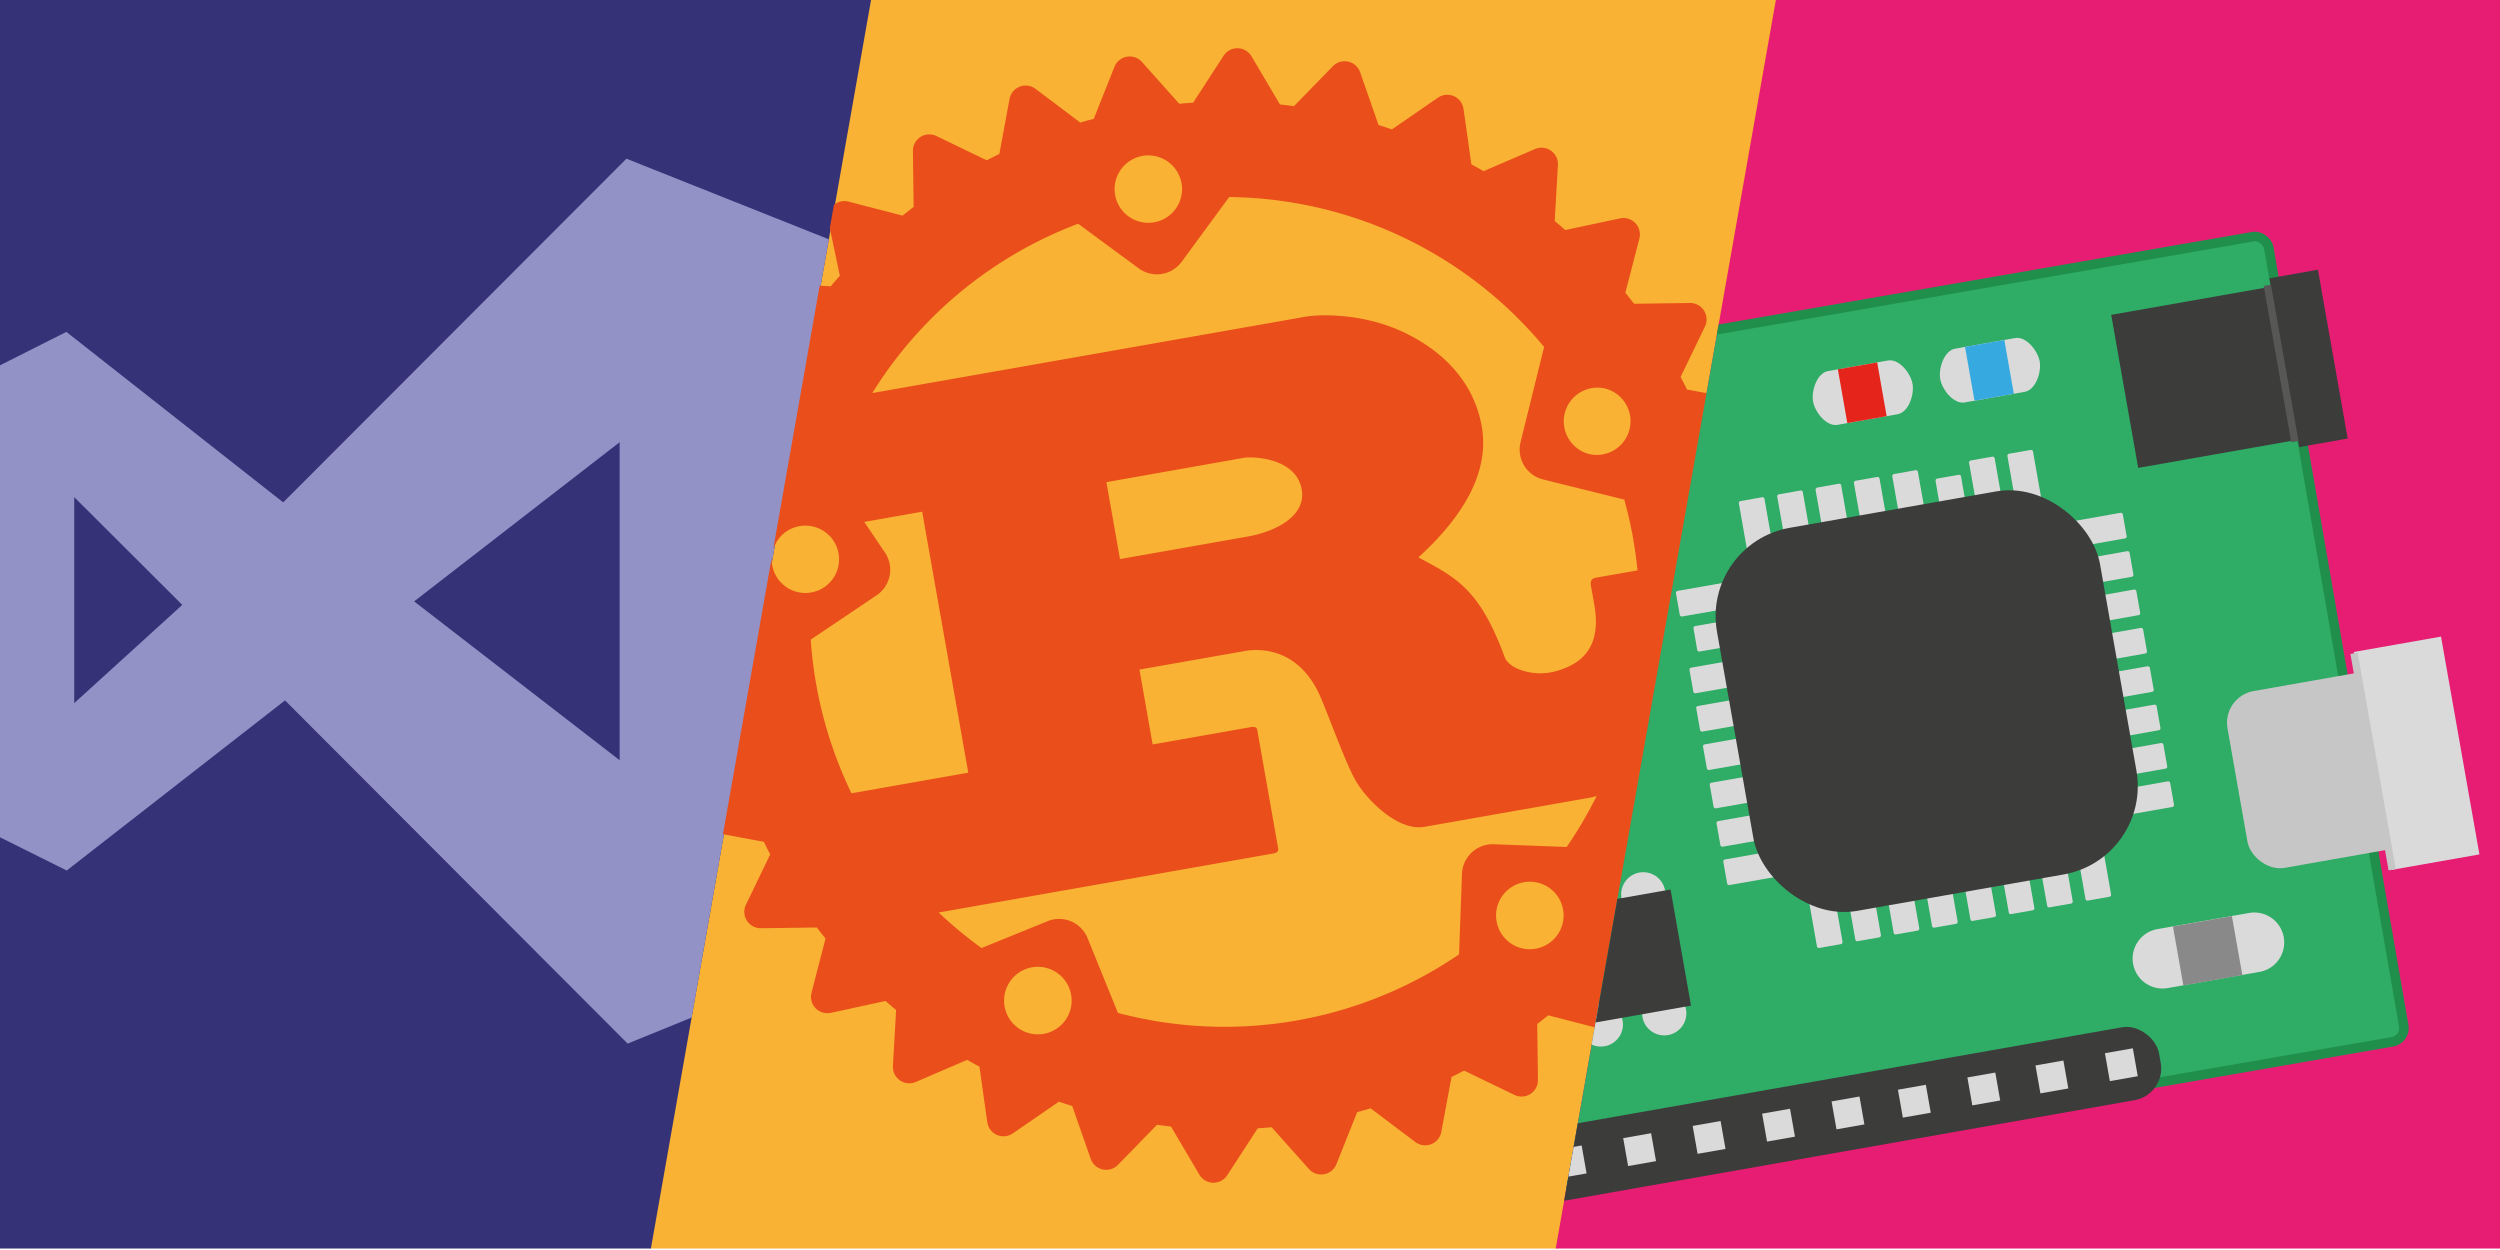 <svg id="Layer_1" data-name="Layer 1" xmlns="http://www.w3.org/2000/svg" xmlns:xlink="http://www.w3.org/1999/xlink" viewBox="0 0 1024 512"><defs><style>.cls-1,.cls-18,.cls-19{fill:none;}.cls-2{fill:#f9b233;}.cls-3{fill:#e71d73;}.cls-4{clip-path:url(#clip-path);}.cls-5{fill:#363277;}.cls-6{fill:#9292c7;}.cls-7{clip-path:url(#clip-path-2);}.cls-8{fill:#e94e1b;}.cls-9{clip-path:url(#clip-path-3);}.cls-10{fill:#2fac66;stroke:#208f4c;stroke-width:3.95px;}.cls-10,.cls-18,.cls-19{stroke-miterlimit:10;}.cls-11{fill:#3c3c3b;}.cls-12{fill:#c6c6c6;}.cls-13{fill:#e5bf05;}.cls-14{fill:#dadada;}.cls-15{fill:#e5251b;}.cls-16{fill:#36a9e1;}.cls-17{fill:#888988;}.cls-18{stroke:#575756;}.cls-18,.cls-19{stroke-width:3.01px;}.cls-19{stroke:#c6c6c6;}</style><clipPath id="clip-path"><polygon class="cls-1" points="266.61 511.39 0 511.39 -1.91 0 356.78 0 266.61 511.39"/></clipPath><clipPath id="clip-path-2"><polygon class="cls-1" points="637.89 511.39 266.2 511.39 356.37 0 728.06 0 637.89 511.39"/></clipPath><clipPath id="clip-path-3"><polygon class="cls-1" points="1024 511.39 637.22 511.39 727.39 0 1024 0 1024 511.39"/></clipPath></defs><title>Artboard 1</title><polygon class="cls-2" points="637.89 511.39 266.2 511.39 356.37 0 728.06 0 637.89 511.39"/><polygon class="cls-3" points="1024 511.39 637.22 511.39 727.39 0 1024 0 1024 511.39"/><g class="cls-4"><polygon class="cls-5" points="296.61 511.39 0 511.39 -1.91 0 386.78 0 296.61 511.39"/><path class="cls-6" d="M116.75,286.88,27.33,356.56l-39-19.42V155.52l38.85-19.58L116,205.78,256.58,65l92.5,36.84V390l-92,37.46Zm137.06,24.51V181.12l-84.18,65.21,84.18,65.06ZM30.41,288l44.25-40.24L30.41,203.63Z"/></g><g class="cls-7"><path class="cls-8" d="M726.66,206.7l-21.32-8.51q-.74-2.76-1.53-5.5l13.8-18.32a6.73,6.73,0,0,0-4.14-10.65L691,159.55q-1.28-2.6-2.62-5.16l9.95-20.61a6.73,6.73,0,0,0-3.12-9,6.86,6.86,0,0,0-3-.67l-22.9.31c-1.16-1.54-2.36-3-3.56-4.53l5.74-22.18a6.72,6.72,0,0,0-7.9-8.26l-22.45,4.77q-2.15-1.87-4.33-3.69l1.31-22.93a6.73,6.73,0,0,0-9.36-6.56l-21.09,9.07q-2.46-1.44-5-2.8L599.46,44.6A6.72,6.72,0,0,0,589,40L570.13,53c-1.82-.62-3.64-1.22-5.48-1.8L557.1,29.56A6.7,6.7,0,0,0,546,27.09L530,43.48c-1.91-.25-3.81-.49-5.73-.69L512.62,23.07a6.72,6.72,0,0,0-11.42-.26L488.71,42.06c-1.9.12-3.8.26-5.69.44L467.73,25.37a6.72,6.72,0,0,0-9.48-.53,6.54,6.54,0,0,0-1.76,2.52L448,48.68q-2.76.72-5.51,1.53L424.15,36.4a6.7,6.7,0,0,0-10.64,4.14l-4.17,22.51c-1.74.85-3.45,1.72-5.16,2.61l-20.62-9.94a6.71,6.71,0,0,0-9.63,6.14l.29,22.9c-1.53,1.17-3,2.36-4.52,3.56l-22.18-5.74a6.72,6.72,0,0,0-8.25,7.9L344,112.94q-1.89,2.15-3.71,4.33L317.41,116a6.72,6.72,0,0,0-6.56,9.36l9.07,21.09c-.95,1.64-1.89,3.29-2.8,5l-22.73,3.2a6.71,6.71,0,0,0-4.6,10.45l13,18.89c-.62,1.81-1.23,3.63-1.8,5.47l-21.62,7.54a6.73,6.73,0,0,0-2.48,11.16l16.4,16c-.25,1.91-.49,3.82-.69,5.74l-19.73,11.62a6.73,6.73,0,0,0-.24,11.42l19.23,12.49c.12,1.89.27,3.8.44,5.69l-17.12,15.29a6.71,6.71,0,0,0,2,11.24l21.31,8.51c.49,1.84,1,3.68,1.53,5.5l-13.8,18.32a6.73,6.73,0,0,0,4.14,10.65l22.51,4.17c.84,1.73,1.72,3.45,2.61,5.15l-9.94,20.62a6.71,6.71,0,0,0,6.14,9.63l22.89-.3q1.75,2.29,3.57,4.53l-5.74,22.18a6.71,6.71,0,0,0,7.9,8.25L362.71,410c1.44,1.26,2.88,2.49,4.34,3.71l-1.31,22.92a6.71,6.71,0,0,0,9.36,6.54l21.09-9.06c1.65,1,3.3,1.89,5,2.8l3.2,22.73a6.71,6.71,0,0,0,10.45,4.6l18.88-13c1.81.62,3.64,1.22,5.47,1.79l7.56,21.62a6.72,6.72,0,0,0,11.15,2.48l16-16.41c1.91.26,3.82.5,5.74.7l11.62,19.72a6.71,6.71,0,0,0,11.41.24l12.5-19.23c1.9-.12,3.8-.27,5.7-.43l15.28,17.12a6.72,6.72,0,0,0,11.25-2l8.5-21.32c1.85-.5,3.68-1,5.5-1.55l18.32,13.8a6.71,6.71,0,0,0,10.64-4.13l4.18-22.5c1.73-.85,3.45-1.73,5.16-2.62l20.61,9.95a6.7,6.7,0,0,0,9.63-6.14l-.29-22.89c1.53-1.17,3-2.37,4.53-3.57l22.17,5.74a6.71,6.71,0,0,0,8.26-7.89l-4.78-22.46q1.89-2.15,3.71-4.33l22.92,1.3a6.71,6.71,0,0,0,6.55-9.34l-9.06-21.1c1-1.64,1.89-3.29,2.79-5l22.74-3.2A6.7,6.7,0,0,0,714,339.22l-13-18.88c.62-1.82,1.22-3.64,1.79-5.48l21.62-7.55a6.71,6.71,0,0,0,2.48-11.15l-16.4-16c.25-1.91.49-3.82.69-5.74l19.72-11.62a6.7,6.7,0,0,0,.25-11.41L712,238.92c-.13-1.89-.27-3.8-.44-5.69l17.12-15.29a6.71,6.71,0,0,0-2-11.24ZM626.15,388.8a13.83,13.83,0,1,1,14.29-13.31,13.84,13.84,0,0,1-14.29,13.31Zm-14.32-43a12.6,12.6,0,0,0-13,12.11v0l-1.2,33A170.38,170.38,0,0,1,457.9,414.89l-12.43-30.63a12.58,12.58,0,0,0-16.39-6.94l-27.05,11a169.62,169.62,0,0,1-17.55-14.56l136.77-24.12c1.55-.27,2.53-.73,2.28-2.14L515,299.11c-.25-1.41-1.33-1.51-2.88-1.24l-40,7.06-5.4-30.67L510,266.63c3.95-.7,21.31-2.6,30.67,18.38,2.91,6.45,10.55,27.73,14.38,34.3,4,7.43,17.2,21.33,28.36,19.36l68.15-12A12.74,12.74,0,0,0,654,326a169.23,169.23,0,0,1-12.29,20.92l-29.85-1.11ZM430.34,422.64a13.83,13.83,0,1,1,7.58-18,13.8,13.8,0,0,1-7.58,18Zm-89-201.24a13.8,13.8,0,1,1-19.15-3.77,13.83,13.83,0,0,1,19.15,3.77v0ZM332.07,262l27-18.18a12.59,12.59,0,0,0,3.41-17.48L354,213.78l23.72-4.19L396.61,316.5l-47.85,8.44A171.62,171.62,0,0,1,332.07,262Zm126.67-33-5.56-31.51,56.48-10c2.92-.52,21.19-.26,23.53,13,1.93,11-10.94,17.3-22.09,19.27L458.74,229ZM669,221.14q1.11,6.27,1.73,12.5l-17.17,3c-1.72.3-2.21,1.56-1.92,3.24l1.4,7.89c3.27,18.56-6.49,24.44-15.48,27.08-8.56,2.53-19.06-.41-21.19-5.54-10.27-28.07-19.94-32.74-35.39-41,14.95-13.65,29.67-32.5,25.95-53.6-4-22.78-22.16-34.37-34-39.53-16.67-7.21-33.55-6.27-38-5.49L357.29,161A169.63,169.63,0,0,1,441.6,91.64l24.8,18.26A12.57,12.57,0,0,0,484,107.24v0l19.47-26.53a170.06,170.06,0,0,1,129,61.39l-9.65,39a12.63,12.63,0,0,0,9.2,15.27l33.28,8.26q2.25,8.08,3.75,16.49ZM459.24,69.26a13.81,13.81,0,1,1,2.95,19.33,13.79,13.79,0,0,1-2.95-19.33Zm181.69,100a13.79,13.79,0,0,1,16.69-10.09h0A13.82,13.82,0,0,1,651,186h0a13.84,13.84,0,0,1-10.08-16.75Z"/></g><g class="cls-9"><rect class="cls-10" x="546.88" y="126.89" width="418.96" height="336.5" rx="5.67" ry="5.67" transform="matrix(0.98, -0.17, 0.17, 0.98, -39.76, 135.82)"/><polygon class="cls-11" points="929.53 113.98 930.14 117.43 864.75 128.96 875.8 191.65 941.19 180.12 941.72 183.14 961.62 179.63 949.42 110.47 929.53 113.98"/><rect class="cls-12" x="915.93" y="278.53" width="72.07" height="73.52" rx="13.18" ry="13.18" transform="translate(-40.29 170.1) rotate(-10)"/><path class="cls-11" d="M572.07,282.23l.69,4a15.11,15.11,0,0,0,17.45,12.21l41-7.22a15.11,15.11,0,0,0,12.22-17.45l-.7-4a15.1,15.1,0,0,0-17.45-12.22,15.11,15.11,0,0,0,12.22-17.45l-.69-3.95a15.11,15.11,0,0,0-17.45-12.22,15.11,15.11,0,0,0,12.21-17.45l-.69-3.95a15.11,15.11,0,0,0-17.45-12.22l-41,7.23A15.1,15.1,0,0,0,560.21,215l.7,4a15.11,15.11,0,0,0,17.45,12.22,15.11,15.11,0,0,0-12.22,17.45l.7,3.95a15.1,15.1,0,0,0,17.44,12.22A15.11,15.11,0,0,0,572.07,282.23Z"/><rect class="cls-13" x="617.22" y="268.15" width="13.28" height="13.28" transform="translate(1285.96 437.07) rotate(170)"/><rect class="cls-13" x="584.87" y="273.85" width="13.28" height="13.28" transform="translate(1222.74 454.01) rotate(170)"/><rect class="cls-13" x="611.35" y="234.86" width="13.28" height="13.28" transform="translate(1268.53 372.02) rotate(170)"/><rect class="cls-13" x="579" y="240.57" width="13.28" height="13.28" transform="translate(1205.31 388.97) rotate(170)"/><rect class="cls-13" x="605.8" y="203.36" width="13.28" height="13.28" transform="translate(1252.04 310.46) rotate(170)"/><rect class="cls-13" x="573.45" y="209.07" width="13.28" height="13.28" transform="translate(1188.81 327.4) rotate(170)"/><rect class="cls-11" x="595.21" y="443.6" width="291.7" height="30.3" rx="13.18" ry="13.18" transform="translate(-68.4 135.65) rotate(-10)"/><rect class="cls-14" x="608.88" y="475.13" width="11.61" height="11.61" transform="translate(-74.17 114.05) rotate(-10)"/><rect class="cls-14" x="637.33" y="470.11" width="11.61" height="11.61" transform="translate(-72.87 118.91) rotate(-10)"/><rect class="cls-14" x="665.78" y="465.09" width="11.61" height="11.61" transform="translate(-71.57 123.77) rotate(-10)"/><rect class="cls-14" x="694.23" y="460.08" width="11.61" height="11.61" transform="translate(-70.26 128.64) rotate(-10)"/><rect class="cls-14" x="722.68" y="455.06" width="11.61" height="11.61" transform="translate(-68.96 133.5) rotate(-10)"/><rect class="cls-14" x="751.13" y="450.04" width="11.61" height="11.61" transform="translate(-67.66 138.37) rotate(-10)"/><rect class="cls-14" x="778.31" y="445.25" width="11.61" height="11.61" transform="translate(-66.41 143.01) rotate(-10)"/><rect class="cls-14" x="806.76" y="440.23" width="11.61" height="11.61" transform="translate(-65.11 147.88) rotate(-10)"/><rect class="cls-14" x="834.65" y="435.32" width="11.61" height="11.61" transform="translate(-63.83 152.64) rotate(-10)"/><rect class="cls-14" x="863.1" y="430.3" width="11.61" height="11.61" transform="translate(-62.53 157.51) rotate(-10)"/><path class="cls-14" d="M773.38,147.65,748.73,152c-4.45.78-6.89,8-6.11,12.43s5.54,10.37,10,9.59l24.65-4.35c4.45-.78,6.89-8,6.11-12.43S777.82,146.86,773.38,147.65Z"/><rect class="cls-15" x="754.61" y="149.69" width="16.35" height="22.36" transform="translate(-16.35 134.9) rotate(-10)"/><path class="cls-14" d="M825.46,138.46l-24.65,4.35c-4.44.79-6.89,8-6.1,12.43s5.54,10.38,10,9.6l24.65-4.35c4.44-.79,6.89-8,6.1-12.43S829.91,137.68,825.46,138.46Z"/><rect class="cls-16" x="806.69" y="140.51" width="16.35" height="22.36" transform="translate(-13.96 143.8) rotate(-10)"/><path class="cls-14" d="M920.94,374l-37,6.52a12.26,12.26,0,1,0,4.26,24.14l37-6.52A12.26,12.26,0,1,0,920.94,374Z"/><rect class="cls-17" x="891.99" y="377.17" width="24.52" height="24.52" transform="translate(-53.89 162.94) rotate(-10)"/><circle class="cls-14" cx="603.74" cy="428.78" r="9.06"/><circle class="cls-14" cx="629.72" cy="424.2" r="9.06"/><circle class="cls-14" cx="655.7" cy="419.62" r="9.06"/><circle class="cls-14" cx="681.68" cy="415.04" r="9.06"/><circle class="cls-14" cx="595.14" cy="380.05" r="9.06"/><circle class="cls-14" cx="621.13" cy="375.47" r="9.06"/><circle class="cls-14" cx="647.11" cy="370.89" r="9.06"/><circle class="cls-14" cx="673.09" cy="366.31" r="9.06"/><rect class="cls-11" x="614.09" y="345.99" width="48.3" height="101.96" transform="translate(358.13 1094.45) rotate(-100)"/><line class="cls-18" x1="928.7" y1="116.87" x2="939.99" y2="180.89"/><rect class="cls-14" x="707.21" y="211.22" width="24.53" height="10.65" rx="0.78" ry="0.78" transform="translate(631.15 962.68) rotate(-100)"/><rect class="cls-14" x="722.92" y="208.45" width="24.53" height="10.65" rx="0.78" ry="0.78" transform="translate(652.32 974.91) rotate(-100)"/><rect class="cls-14" x="738.63" y="205.67" width="24.53" height="10.65" rx="0.78" ry="0.78" transform="translate(673.49 987.13) rotate(-100)"/><rect class="cls-14" x="754.35" y="202.9" width="24.53" height="10.65" rx="0.78" ry="0.78" transform="translate(694.66 999.35) rotate(-100)"/><rect class="cls-14" x="770.06" y="200.13" width="24.53" height="10.65" rx="0.78" ry="0.78" transform="translate(715.83 1011.58) rotate(-100)"/><rect class="cls-14" x="785.77" y="197.36" width="24.53" height="10.65" rx="0.78" ry="0.78" transform="matrix(-0.17, -0.98, 0.98, -0.17, 737, 1023.8)"/><rect class="cls-14" x="801.49" y="194.59" width="24.53" height="10.65" rx="0.78" ry="0.78" transform="translate(758.18 1036.02) rotate(-100)"/><rect class="cls-14" x="817.2" y="191.82" width="24.53" height="10.65" rx="0.78" ry="0.78" transform="translate(779.35 1048.25) rotate(-100)"/><rect class="cls-14" x="735.22" y="370.09" width="24.53" height="10.65" rx="0.78" ry="0.78" transform="translate(507.56 1176.74) rotate(-100)"/><rect class="cls-14" x="750.93" y="367.32" width="24.53" height="10.65" rx="0.78" ry="0.78" transform="translate(528.74 1188.96) rotate(-100)"/><rect class="cls-14" x="766.65" y="364.55" width="24.53" height="10.65" rx="0.78" ry="0.78" transform="translate(549.91 1201.19) rotate(-100)"/><rect class="cls-14" x="782.36" y="361.78" width="24.53" height="10.65" rx="0.78" ry="0.78" transform="translate(571.08 1213.41) rotate(-100)"/><rect class="cls-14" x="798.07" y="359.01" width="24.53" height="10.65" rx="0.78" ry="0.78" transform="translate(592.25 1225.63) rotate(-100)"/><rect class="cls-14" x="813.79" y="356.24" width="24.53" height="10.65" rx="0.78" ry="0.78" transform="translate(613.42 1237.85) rotate(-100)"/><rect class="cls-14" x="829.5" y="353.47" width="24.53" height="10.65" rx="0.78" ry="0.78" transform="translate(634.59 1250.08) rotate(-100)"/><rect class="cls-14" x="845.22" y="350.7" width="24.53" height="10.65" rx="0.78" ry="0.78" transform="translate(655.76 1262.3) rotate(-100)"/><rect class="cls-14" x="706.47" y="349.96" width="24.53" height="10.65" rx="0.78" ry="0.78" transform="translate(1488.24 580.37) rotate(170)"/><rect class="cls-14" x="703.7" y="334.25" width="24.53" height="10.65" rx="0.78" ry="0.78" transform="translate(1480.01 549.67) rotate(170)"/><rect class="cls-14" x="700.93" y="318.54" width="24.53" height="10.65" rx="0.78" ry="0.78" transform="translate(1471.78 518.96) rotate(170)"/><rect class="cls-14" x="698.16" y="302.82" width="24.53" height="10.65" rx="0.78" ry="0.78" transform="translate(1463.56 488.25) rotate(170)"/><rect class="cls-14" x="695.39" y="287.11" width="24.53" height="10.65" rx="0.78" ry="0.78" transform="translate(1455.33 457.54) rotate(170)"/><rect class="cls-14" x="692.62" y="271.39" width="24.53" height="10.65" rx="0.78" ry="0.78" transform="translate(1447.1 426.84) rotate(170)"/><rect class="cls-14" x="689.84" y="255.68" width="24.53" height="10.65" rx="0.78" ry="0.78" transform="matrix(-0.98, 0.17, -0.17, -0.98, 1438.87, 396.13)"/><rect class="cls-14" x="687.07" y="239.97" width="24.53" height="10.65" rx="0.78" ry="0.78" transform="translate(1430.64 365.42) rotate(170)"/><rect class="cls-14" x="865.35" y="321.95" width="24.53" height="10.65" rx="0.78" ry="0.78" transform="translate(1798.72 497.18) rotate(170)"/><rect class="cls-14" x="862.58" y="306.23" width="24.53" height="10.65" rx="0.78" ry="0.78" transform="translate(1790.49 466.48) rotate(170)"/><rect class="cls-14" x="859.81" y="290.52" width="24.53" height="10.65" rx="0.78" ry="0.78" transform="translate(1782.26 435.77) rotate(170)"/><rect class="cls-14" x="857.03" y="274.81" width="24.53" height="10.65" rx="0.78" ry="0.78" transform="translate(1774.03 405.06) rotate(170)"/><rect class="cls-14" x="854.26" y="259.09" width="24.53" height="10.65" rx="0.78" ry="0.78" transform="translate(1765.81 374.35) rotate(170)"/><rect class="cls-14" x="851.49" y="243.38" width="24.53" height="10.65" rx="0.78" ry="0.78" transform="translate(1757.58 343.65) rotate(170)"/><rect class="cls-14" x="848.72" y="227.67" width="24.53" height="10.65" rx="0.78" ry="0.78" transform="translate(1749.35 312.94) rotate(170)"/><rect class="cls-14" x="845.95" y="211.95" width="24.53" height="10.65" rx="0.78" ry="0.78" transform="translate(1741.12 282.23) rotate(170)"/><rect class="cls-11" x="709.52" y="207.53" width="159.31" height="159.31" rx="36.73" ry="36.73" transform="translate(-37.88 141.4) rotate(-10)"/><rect class="cls-14" x="971.71" y="263.21" width="36.27" height="90.59" transform="translate(-38.53 176.57) rotate(-10)"/><line class="cls-19" x1="964.21" y1="267.6" x2="979.85" y2="356.27"/></g></svg>